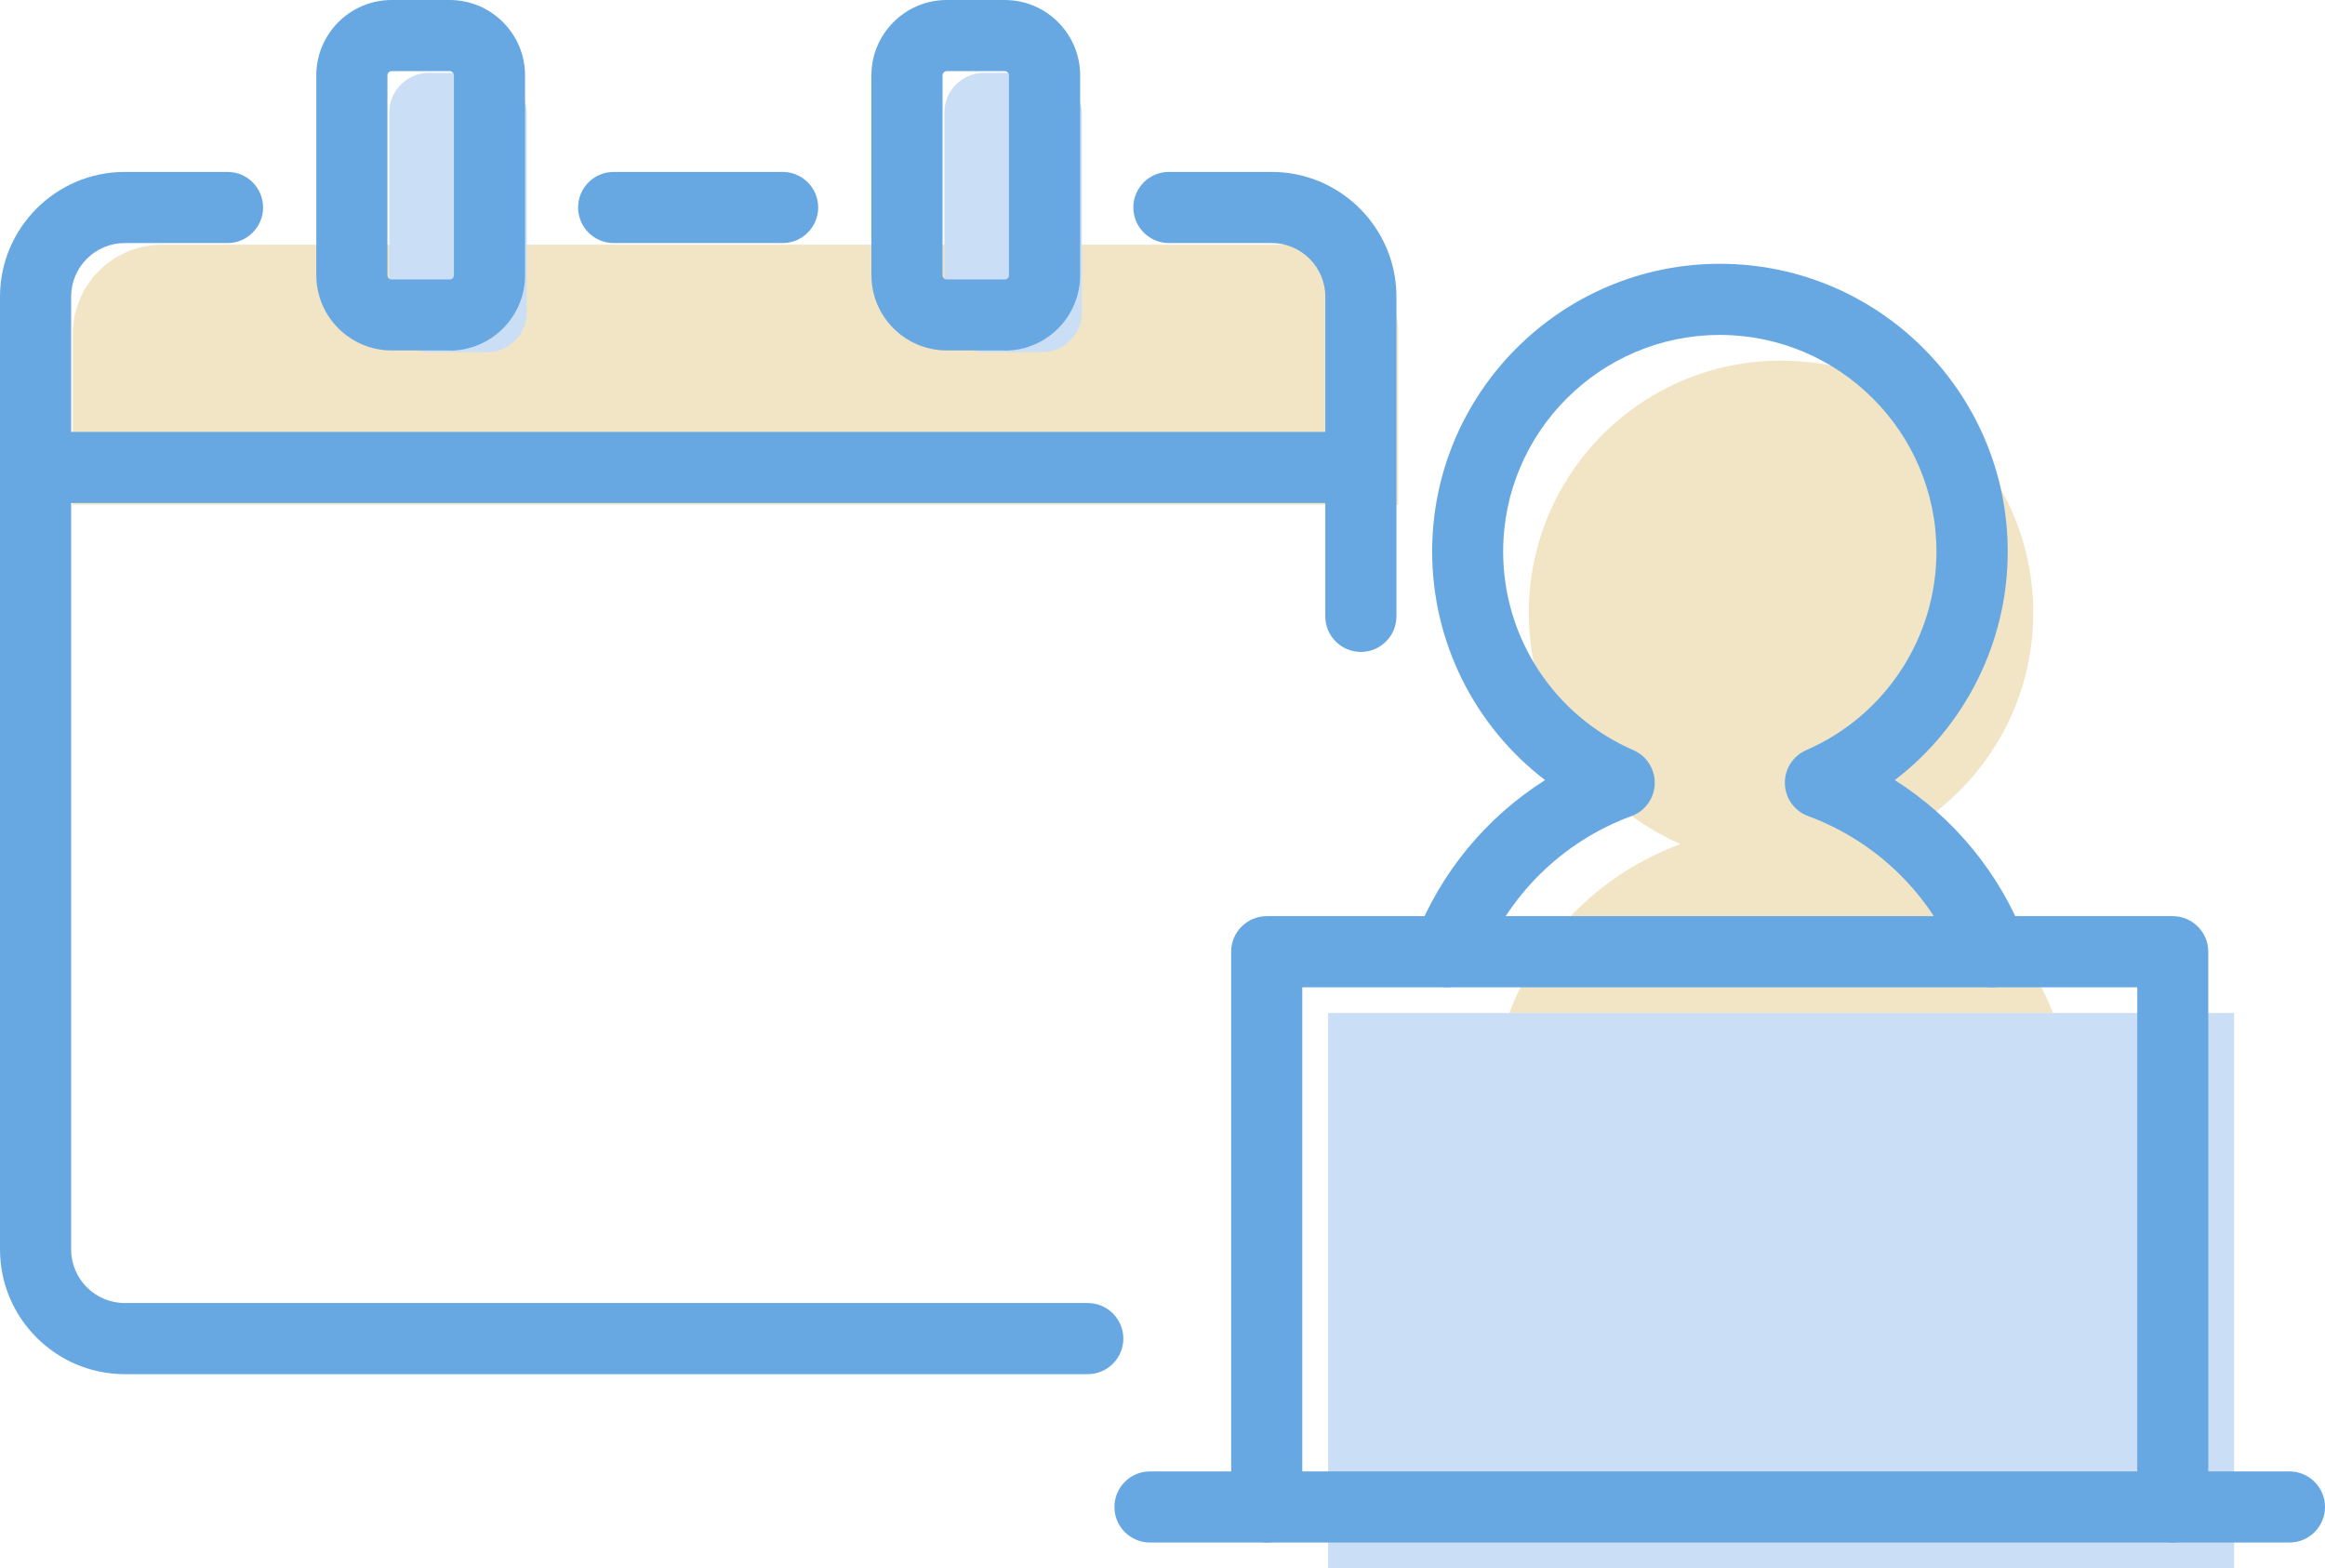 <?xml version="1.0" encoding="UTF-8"?>
<svg id="_レイヤー_2" data-name="レイヤー 2" xmlns="http://www.w3.org/2000/svg" viewBox="0 0 164.73 111.11">
  <defs>
    <style>
      .cls-1 {
        fill: #cadef5;
      }

      .cls-2 {
        fill: #f1e5c5;
      }

      .cls-3 {
        fill: #68a8e2;
      }
    </style>
  </defs>
  <g id="_レイヤー_1-2" data-name="レイヤー 1">
    <g id="_先輩データ03" data-name="先輩データ03">
      <g>
        <g>
          <path class="cls-2" d="M106.93,71.77h38.52c-2.13-5.53-6.57-9.91-12.14-11.97,6.32-2.75,10.75-9.05,10.75-16.38,0-9.87-8-17.87-17.87-17.87s-17.87,8-17.87,17.87c0,7.34,4.42,13.63,10.75,16.38-5.57,2.05-10.01,6.43-12.14,11.97Z"/>
          <rect class="cls-1" x="94.1" y="71.77" width="64.19" height="39.34"/>
          <g>
            <path class="cls-3" d="M102.59,69.95c-.3,0-.61-.05-.9-.17-1.3-.5-1.95-1.96-1.45-3.26,1.8-4.68,5.06-8.61,9.23-11.25-4.97-3.8-8-9.75-8-16.19,0-11.24,9.14-20.39,20.39-20.39s20.39,9.15,20.39,20.39c0,6.44-3.03,12.39-8,16.19,4.17,2.64,7.42,6.57,9.23,11.25.5,1.3-.15,2.76-1.45,3.26-1.3.5-2.76-.15-3.26-1.45-1.88-4.87-5.76-8.7-10.66-10.51-.97-.36-1.62-1.26-1.65-2.29s.57-1.97,1.51-2.38c5.61-2.44,9.23-7.97,9.23-14.07,0-8.46-6.89-15.35-15.35-15.35s-15.35,6.89-15.35,15.35c0,6.11,3.62,11.63,9.23,14.07.94.41,1.54,1.35,1.51,2.38s-.68,1.94-1.65,2.29c-4.9,1.8-8.78,5.63-10.66,10.51-.39,1-1.34,1.61-2.35,1.61Z"/>
            <path class="cls-3" d="M153.95,109.29c-1.39,0-2.52-1.13-2.52-2.52v-36.82h-59.16v36.82c0,1.39-1.13,2.52-2.52,2.52s-2.52-1.13-2.52-2.52v-39.34c0-1.39,1.13-2.52,2.52-2.52h64.19c1.39,0,2.52,1.13,2.52,2.52v39.34c0,1.39-1.13,2.52-2.52,2.52Z"/>
            <path class="cls-3" d="M162.21,109.29h-80.73c-1.39,0-2.52-1.13-2.52-2.52s1.13-2.52,2.52-2.52h80.73c1.39,0,2.52,1.13,2.52,2.52s-1.13,2.52-2.52,2.52Z"/>
          </g>
        </g>
        <g>
          <path class="cls-2" d="M99.07,23.66c0-3.49-2.83-6.32-6.32-6.32H11.48c-3.49,0-6.32,2.83-6.32,6.32v12.1h93.9v-12.1Z"/>
          <rect class="cls-1" x="27.58" y="5.16" width="9.74" height="19.79" rx="2.82" ry="2.82"/>
          <rect class="cls-1" x="66.91" y="5.16" width="9.74" height="19.79" rx="2.82" ry="2.82"/>
          <path class="cls-3" d="M31.86,24.83h-4.11c-2.94,0-5.34-2.39-5.34-5.34V5.34c0-2.94,2.39-5.34,5.34-5.34h4.11c2.94,0,5.34,2.39,5.34,5.34v14.16c0,2.94-2.39,5.34-5.34,5.34ZM27.75,5.04c-.16,0-.3.13-.3.3v14.16c0,.16.13.3.3.3h4.11c.16,0,.3-.13.3-.3V5.34c0-.16-.13-.3-.3-.3h-4.11Z"/>
          <path class="cls-3" d="M55.45,17.22h-11.97c-1.39,0-2.52-1.13-2.52-2.52s1.13-2.52,2.52-2.52h11.97c1.39,0,2.52,1.13,2.52,2.52s-1.13,2.52-2.52,2.52Z"/>
          <path class="cls-3" d="M71.19,24.83h-4.11c-2.94,0-5.34-2.39-5.34-5.34V5.34c0-2.94,2.39-5.34,5.34-5.34h4.11c2.94,0,5.34,2.39,5.34,5.34v14.16c0,2.94-2.39,5.34-5.34,5.34ZM67.08,5.04c-.16,0-.3.13-.3.3v14.16c0,.16.13.3.3.3h4.11c.16,0,.3-.13.3-.3V5.34c0-.16-.13-.3-.3-.3h-4.11Z"/>
          <path class="cls-3" d="M96.12,35.64H2.82c-1.39,0-2.52-1.13-2.52-2.52s1.13-2.52,2.52-2.52h93.29c1.39,0,2.52,1.13,2.52,2.52s-1.13,2.52-2.52,2.52Z"/>
          <path class="cls-3" d="M96.42,46.19c-1.39,0-2.52-1.13-2.52-2.52v-22.65c0-2.1-1.71-3.8-3.8-3.8h-7.28c-1.39,0-2.52-1.13-2.52-2.52s1.13-2.52,2.52-2.52h7.28c4.87,0,8.84,3.97,8.84,8.84v22.65c0,1.39-1.13,2.52-2.52,2.52Z"/>
          <path class="cls-3" d="M77.07,97.36H8.84c-4.87,0-8.84-3.96-8.84-8.84V21.02c0-4.87,3.97-8.84,8.84-8.84h7.28c1.39,0,2.52,1.13,2.52,2.52s-1.13,2.52-2.52,2.52h-7.28c-2.1,0-3.8,1.71-3.8,3.8v67.5c0,2.1,1.71,3.8,3.8,3.8h68.23c1.39,0,2.52,1.13,2.52,2.52s-1.13,2.52-2.52,2.52Z"/>
        </g>
      </g>
    </g>
  </g>
</svg>